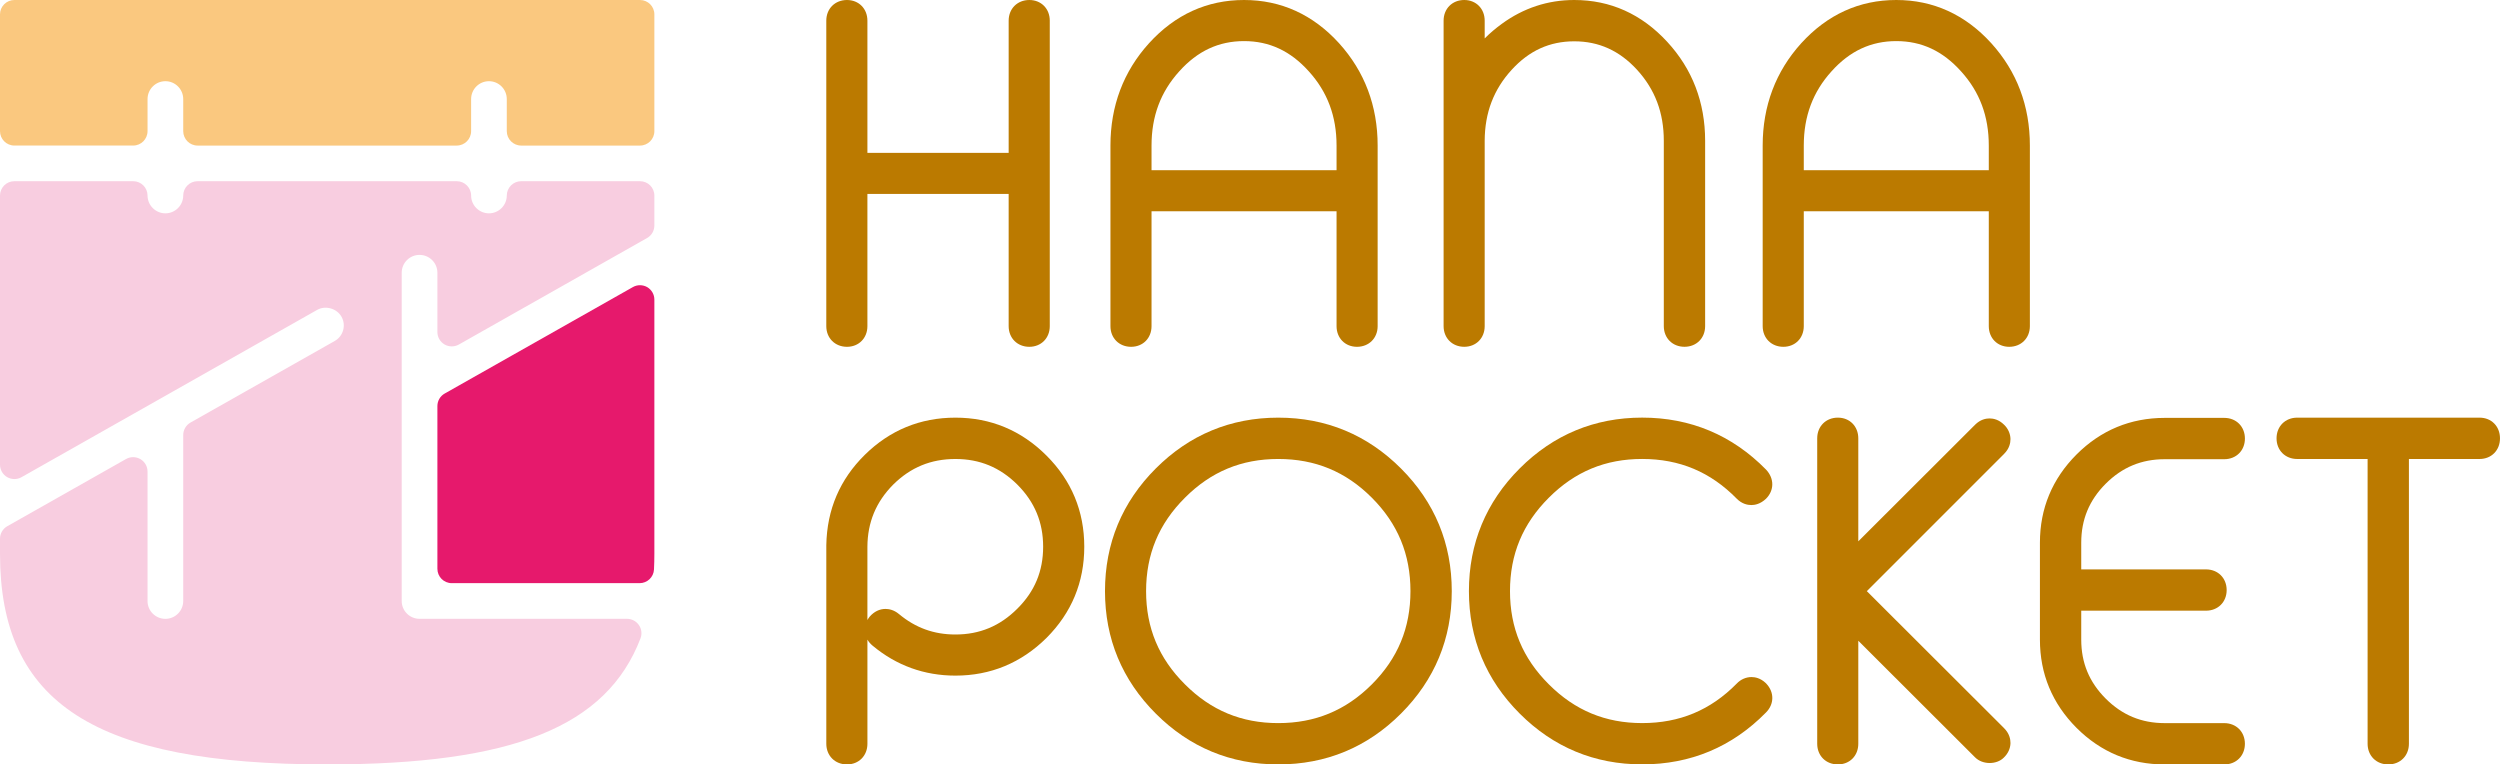<?xml version="1.0" encoding="utf-8"?>
<!-- Generator: Adobe Illustrator 16.0.0, SVG Export Plug-In . SVG Version: 6.00 Build 0)  -->
<!DOCTYPE svg PUBLIC "-//W3C//DTD SVG 1.1//EN" "http://www.w3.org/Graphics/SVG/1.1/DTD/svg11.dtd">
<svg version="1.1" id="レイヤー_1" xmlns="http://www.w3.org/2000/svg" xmlns:xlink="http://www.w3.org/1999/xlink" x="0px"
	 y="0px" width="186.371px" height="56.986px" viewBox="0 0 186.371 56.986" enable-background="new 0 0 186.371 56.986"
	 xml:space="preserve">
<g>
	<path fill="#E6196C" d="M48.25,21.406c-0.331-0.189-0.738-0.193-1.07-0.004l-14.029,7.936c-0.337,0.189-0.544,0.547-0.544,0.934
		V42.4c0,0.594,0.479,1.074,1.072,1.074h14.002c0.573,0,1.045-0.449,1.073-1.021c0.019-0.387,0.028-0.779,0.028-1.176V22.336
		C48.782,21.953,48.58,21.602,48.25,21.406z"/>
	<path fill="#FAC87F" d="M47.71,0H1.072C0.48,0,0,0.48,0,1.072v8.703c0,0.594,0.48,1.076,1.072,1.076h8.855
		c0.592,0,1.072-0.482,1.072-1.076V7.385c0-0.734,0.597-1.332,1.331-1.332c0.732,0,1.329,0.598,1.329,1.332v2.391
		c0,0.594,0.48,1.076,1.072,1.076h19.316c0.593,0,1.074-0.482,1.074-1.076V7.385c0-0.734,0.597-1.332,1.33-1.332
		c0.732,0,1.329,0.598,1.329,1.332v2.391c0,0.594,0.481,1.076,1.074,1.076h8.856c0.592,0,1.072-0.482,1.072-1.076V1.072
		C48.782,0.48,48.302,0,47.71,0z"/>
	<path fill="#F8CDE0" d="M47.71,13.508h-8.856c-0.591,0-1.071,0.479-1.074,1.07c-0.001,0.73-0.598,1.326-1.329,1.326
		c-0.732,0-1.329-0.596-1.33-1.326c-0.002-0.592-0.482-1.07-1.074-1.07H14.731c-0.59,0-1.071,0.479-1.072,1.07
		c-0.002,0.73-0.598,1.326-1.329,1.326c-0.732,0-1.328-0.596-1.331-1.326c-0.001-0.592-0.481-1.07-1.072-1.07H1.072
		C0.48,13.508,0,13.986,0,14.58v20.061c0,0.381,0.203,0.734,0.532,0.926s0.737,0.195,1.069,0.008l22.042-12.473
		c0.622-0.352,1.465-0.109,1.814,0.506c0.175,0.309,0.218,0.666,0.124,1.008c-0.095,0.342-0.317,0.627-0.627,0.803l-10.75,6.08
		c-0.337,0.191-0.545,0.549-0.545,0.936v12.371c0,0.734-0.597,1.328-1.329,1.328c-0.734,0-1.331-0.594-1.331-1.328v-9.652
		c0-0.383-0.203-0.736-0.533-0.928c-0.329-0.191-0.737-0.195-1.068-0.008l-8.854,5.01C0.208,39.418,0,39.775,0,40.162v1.115
		c0,11.156,7.066,15.709,24.392,15.709c13.844,0,20.828-2.811,23.356-9.395c0.126-0.33,0.083-0.701-0.117-0.992
		c-0.201-0.291-0.532-0.467-0.886-0.467H31.276c-0.733,0-1.329-0.594-1.329-1.328V20.33c0-0.732,0.596-1.328,1.329-1.328
		c0.734,0,1.331,0.596,1.331,1.328v4.42c0,0.383,0.202,0.734,0.531,0.928c0.33,0.191,0.739,0.195,1.07,0.006l14.029-7.939
		c0.338-0.189,0.545-0.547,0.545-0.934v-2.23C48.782,13.986,48.302,13.508,47.71,13.508z"/>
</g>
<g>
	<path fill="#BB7A00" d="M63.14,25.854c0.883,0,1.524-0.648,1.524-1.541v-9.854h10.53v9.854c0,0.893,0.648,1.541,1.541,1.541
		c0.882,0,1.524-0.648,1.524-1.541V1.541C78.259,0.648,77.618,0,76.735,0c-0.893,0-1.541,0.648-1.541,1.541v9.854h-10.53V1.541
		C64.664,0.648,64.022,0,63.14,0c-0.892,0-1.541,0.648-1.541,1.541v22.771C61.599,25.205,62.248,25.854,63.14,25.854z"/>
	<path fill="#BB7A00" d="M84.322,25.854c0.884,0,1.523-0.648,1.523-1.541V15.75h13.793v8.563c0,0.893,0.64,1.541,1.522,1.541
		c0.893,0,1.541-0.648,1.541-1.541V10.85c0-2.951-0.968-5.518-2.877-7.629C97.875,1.082,95.493,0,92.742,0
		c-2.752,0-5.137,1.082-7.086,3.225c-1.907,2.107-2.874,4.674-2.874,7.625v13.463C82.781,25.205,83.429,25.854,84.322,25.854z
		 M92.742,3.064c1.887,0,3.464,0.736,4.827,2.254c1.391,1.535,2.069,3.348,2.069,5.531v1.838H85.845V10.85
		c0-2.184,0.676-3.996,2.07-5.535C89.274,3.801,90.854,3.064,92.742,3.064z"/>
	<path fill="#BB7A00" d="M110.681,24.313V10.486c0.01-2.082,0.666-3.811,2.012-5.283c1.304-1.428,2.83-2.123,4.665-2.123
		c1.836,0,3.37,0.695,4.682,2.123c1.342,1.471,1.994,3.203,1.994,5.293v13.816c0,0.893,0.649,1.541,1.541,1.541
		c0.894,0,1.54-0.648,1.54-1.541V10.496c0-2.867-0.953-5.35-2.828-7.379C122.379,1.047,120.049,0,117.358,0
		c-1.971,0-3.794,0.602-5.406,1.781c-0.458,0.332-0.881,0.691-1.271,1.084V1.541c0-0.893-0.642-1.541-1.525-1.541
		c-0.891,0-1.538,0.648-1.538,1.541v22.771c0,0.893,0.647,1.541,1.538,1.541C110.04,25.854,110.681,25.205,110.681,24.313z"/>
	<path fill="#BB7A00" d="M141.365,0c-2.752,0-5.135,1.082-7.087,3.225c-1.905,2.107-2.873,4.674-2.873,7.625v13.463
		c0,0.893,0.648,1.541,1.541,1.541c0.884,0,1.523-0.648,1.523-1.541V15.75h13.792v8.563c0,0.893,0.64,1.541,1.523,1.541
		c0.891,0,1.54-0.648,1.54-1.541V10.85c0-2.951-0.967-5.518-2.877-7.629C146.5,1.082,144.117,0,141.365,0z M141.365,3.064
		c1.888,0,3.465,0.736,4.827,2.254c1.393,1.535,2.069,3.348,2.069,5.531v1.838h-13.792V10.85c0-2.184,0.677-3.996,2.07-5.535
		C137.899,3.801,139.479,3.064,141.365,3.064z"/>
	<path fill="#BB7A00" d="M71.224,31.135c-2.616,0-4.889,0.934-6.755,2.773c-1.857,1.832-2.822,4.08-2.869,6.734
		c0,0.012,0,0.025,0,0.037v14.766c0,0.893,0.648,1.541,1.541,1.541c0.883,0,1.524-0.648,1.524-1.541v-7.762
		c0.094,0.162,0.221,0.313,0.38,0.445c1.779,1.484,3.857,2.238,6.18,2.238c2.626,0,4.911-0.949,6.793-2.814
		c1.866-1.869,2.813-4.152,2.813-6.795s-0.947-4.928-2.813-6.791C76.138,32.086,73.852,31.135,71.224,31.135z M64.838,45.965
		c-0.067,0.082-0.126,0.168-0.174,0.256l0-5.455c0.009-1.826,0.64-3.346,1.922-4.639c1.296-1.285,2.813-1.91,4.638-1.91
		c1.813,0,3.324,0.625,4.616,1.908c1.296,1.297,1.925,2.813,1.925,4.633c0,1.822-0.628,3.332-1.925,4.619
		c-1.296,1.295-2.807,1.924-4.616,1.924c-1.603,0-2.979-0.498-4.215-1.531c-0.378-0.313-0.752-0.375-1-0.375
		C65.578,45.395,65.171,45.586,64.838,45.965z"/>
	<path fill="#BB7A00" d="M95.292,31.135c-3.544,0-6.617,1.275-9.129,3.787c-2.514,2.514-3.788,5.592-3.788,9.148
		c0,3.547,1.274,6.617,3.788,9.129c2.512,2.514,5.585,3.787,9.129,3.787c3.557,0,6.633-1.273,9.147-3.787s3.788-5.586,3.788-9.129
		c0-3.557-1.273-6.633-3.788-9.148C101.925,32.41,98.849,31.135,95.292,31.135z M95.292,53.906c-2.738,0-5.011-0.943-6.954-2.887
		c-1.95-1.939-2.899-4.213-2.899-6.949c0-2.748,0.949-5.025,2.9-6.969c1.94-1.943,4.215-2.885,6.953-2.885
		c2.749,0,5.03,0.941,6.969,2.881c1.943,1.943,2.886,4.225,2.886,6.973c0,2.738-0.942,5.012-2.882,6.953
		C100.323,52.963,98.042,53.906,95.292,53.906z"/>
	<path fill="#BB7A00" d="M131.624,50.912c-0.388-0.363-0.786-0.438-1.056-0.438c-0.411,0-0.809,0.18-1.098,0.486
		c-1.952,1.984-4.257,2.945-7.05,2.945c-2.737,0-5.011-0.943-6.954-2.887c-1.949-1.939-2.898-4.213-2.898-6.949
		c0-2.748,0.949-5.025,2.899-6.969c1.941-1.943,4.216-2.885,6.953-2.885c2.791,0,5.096,0.967,7.055,2.965
		c0.386,0.389,0.804,0.471,1.086,0.471c0.27,0,0.675-0.078,1.091-0.469c0.619-0.621,0.63-1.504,0.008-2.17
		c-2.524-2.572-5.633-3.879-9.239-3.879c-3.544,0-6.616,1.275-9.128,3.787c-2.514,2.514-3.787,5.592-3.787,9.148
		c0,3.547,1.273,6.617,3.787,9.129c2.512,2.514,5.584,3.787,9.128,3.787c3.606,0,6.715-1.303,9.231-3.869
		c0.619-0.621,0.63-1.506,0.026-2.148C131.663,50.945,131.644,50.93,131.624,50.912z"/>
	<path fill="#BB7A00" d="M149.878,32.725c-0.008-0.402-0.188-0.789-0.478-1.063c-0.389-0.387-0.802-0.469-1.082-0.469
		c-0.276,0-0.691,0.082-1.078,0.469l-8.707,8.693v-7.678c0-0.893-0.639-1.543-1.523-1.543c-0.894,0-1.54,0.65-1.54,1.543v22.768
		c0,0.893,0.646,1.541,1.54,1.541c0.885,0,1.523-0.648,1.523-1.541v-7.678l8.705,8.691c0.573,0.574,1.616,0.545,2.133,0.029
		c0.319-0.299,0.499-0.686,0.507-1.09c0.002-0.285-0.075-0.713-0.478-1.115L139.17,44.07l10.228-10.23
		C149.802,33.439,149.88,33.012,149.878,32.725z"/>
	<path fill="#BB7A00" d="M156.979,36.059c1.229-1.229,2.669-1.826,4.398-1.826h4.438c0.892,0,1.54-0.646,1.54-1.539
		c0-0.895-0.648-1.541-1.54-1.541h-4.438c-2.552,0-4.764,0.918-6.575,2.729c-1.81,1.813-2.729,4.025-2.729,6.574v7.227
		c0,2.553,0.919,4.764,2.729,6.578c1.811,1.811,4.023,2.727,6.574,2.727h4.438c0.892,0,1.54-0.648,1.54-1.541
		c0-0.891-0.648-1.539-1.54-1.539h-4.438c-1.729,0-3.17-0.598-4.398-1.826c-1.227-1.229-1.825-2.664-1.825-4.398v-2.158h9.3
		c0.893,0,1.541-0.645,1.541-1.537c0-0.895-0.648-1.541-1.541-1.541h-9.3v-1.99C155.154,38.725,155.752,37.285,156.979,36.059z"/>
	<path fill="#BB7A00" d="M184.848,31.135h-13.596c-0.892,0-1.539,0.65-1.539,1.543c0,0.891,0.647,1.539,1.539,1.539h5.249v21.229
		c0,0.893,0.648,1.541,1.54,1.541c0.895,0,1.54-0.648,1.54-1.541V34.217h5.267c0.884,0,1.522-0.648,1.522-1.539
		C186.371,31.785,185.732,31.135,184.848,31.135z"/>
</g>
<g>
</g>
<g>
</g>
<g>
</g>
<g>
</g>
<g>
</g>
<g>
</g>
</svg>
